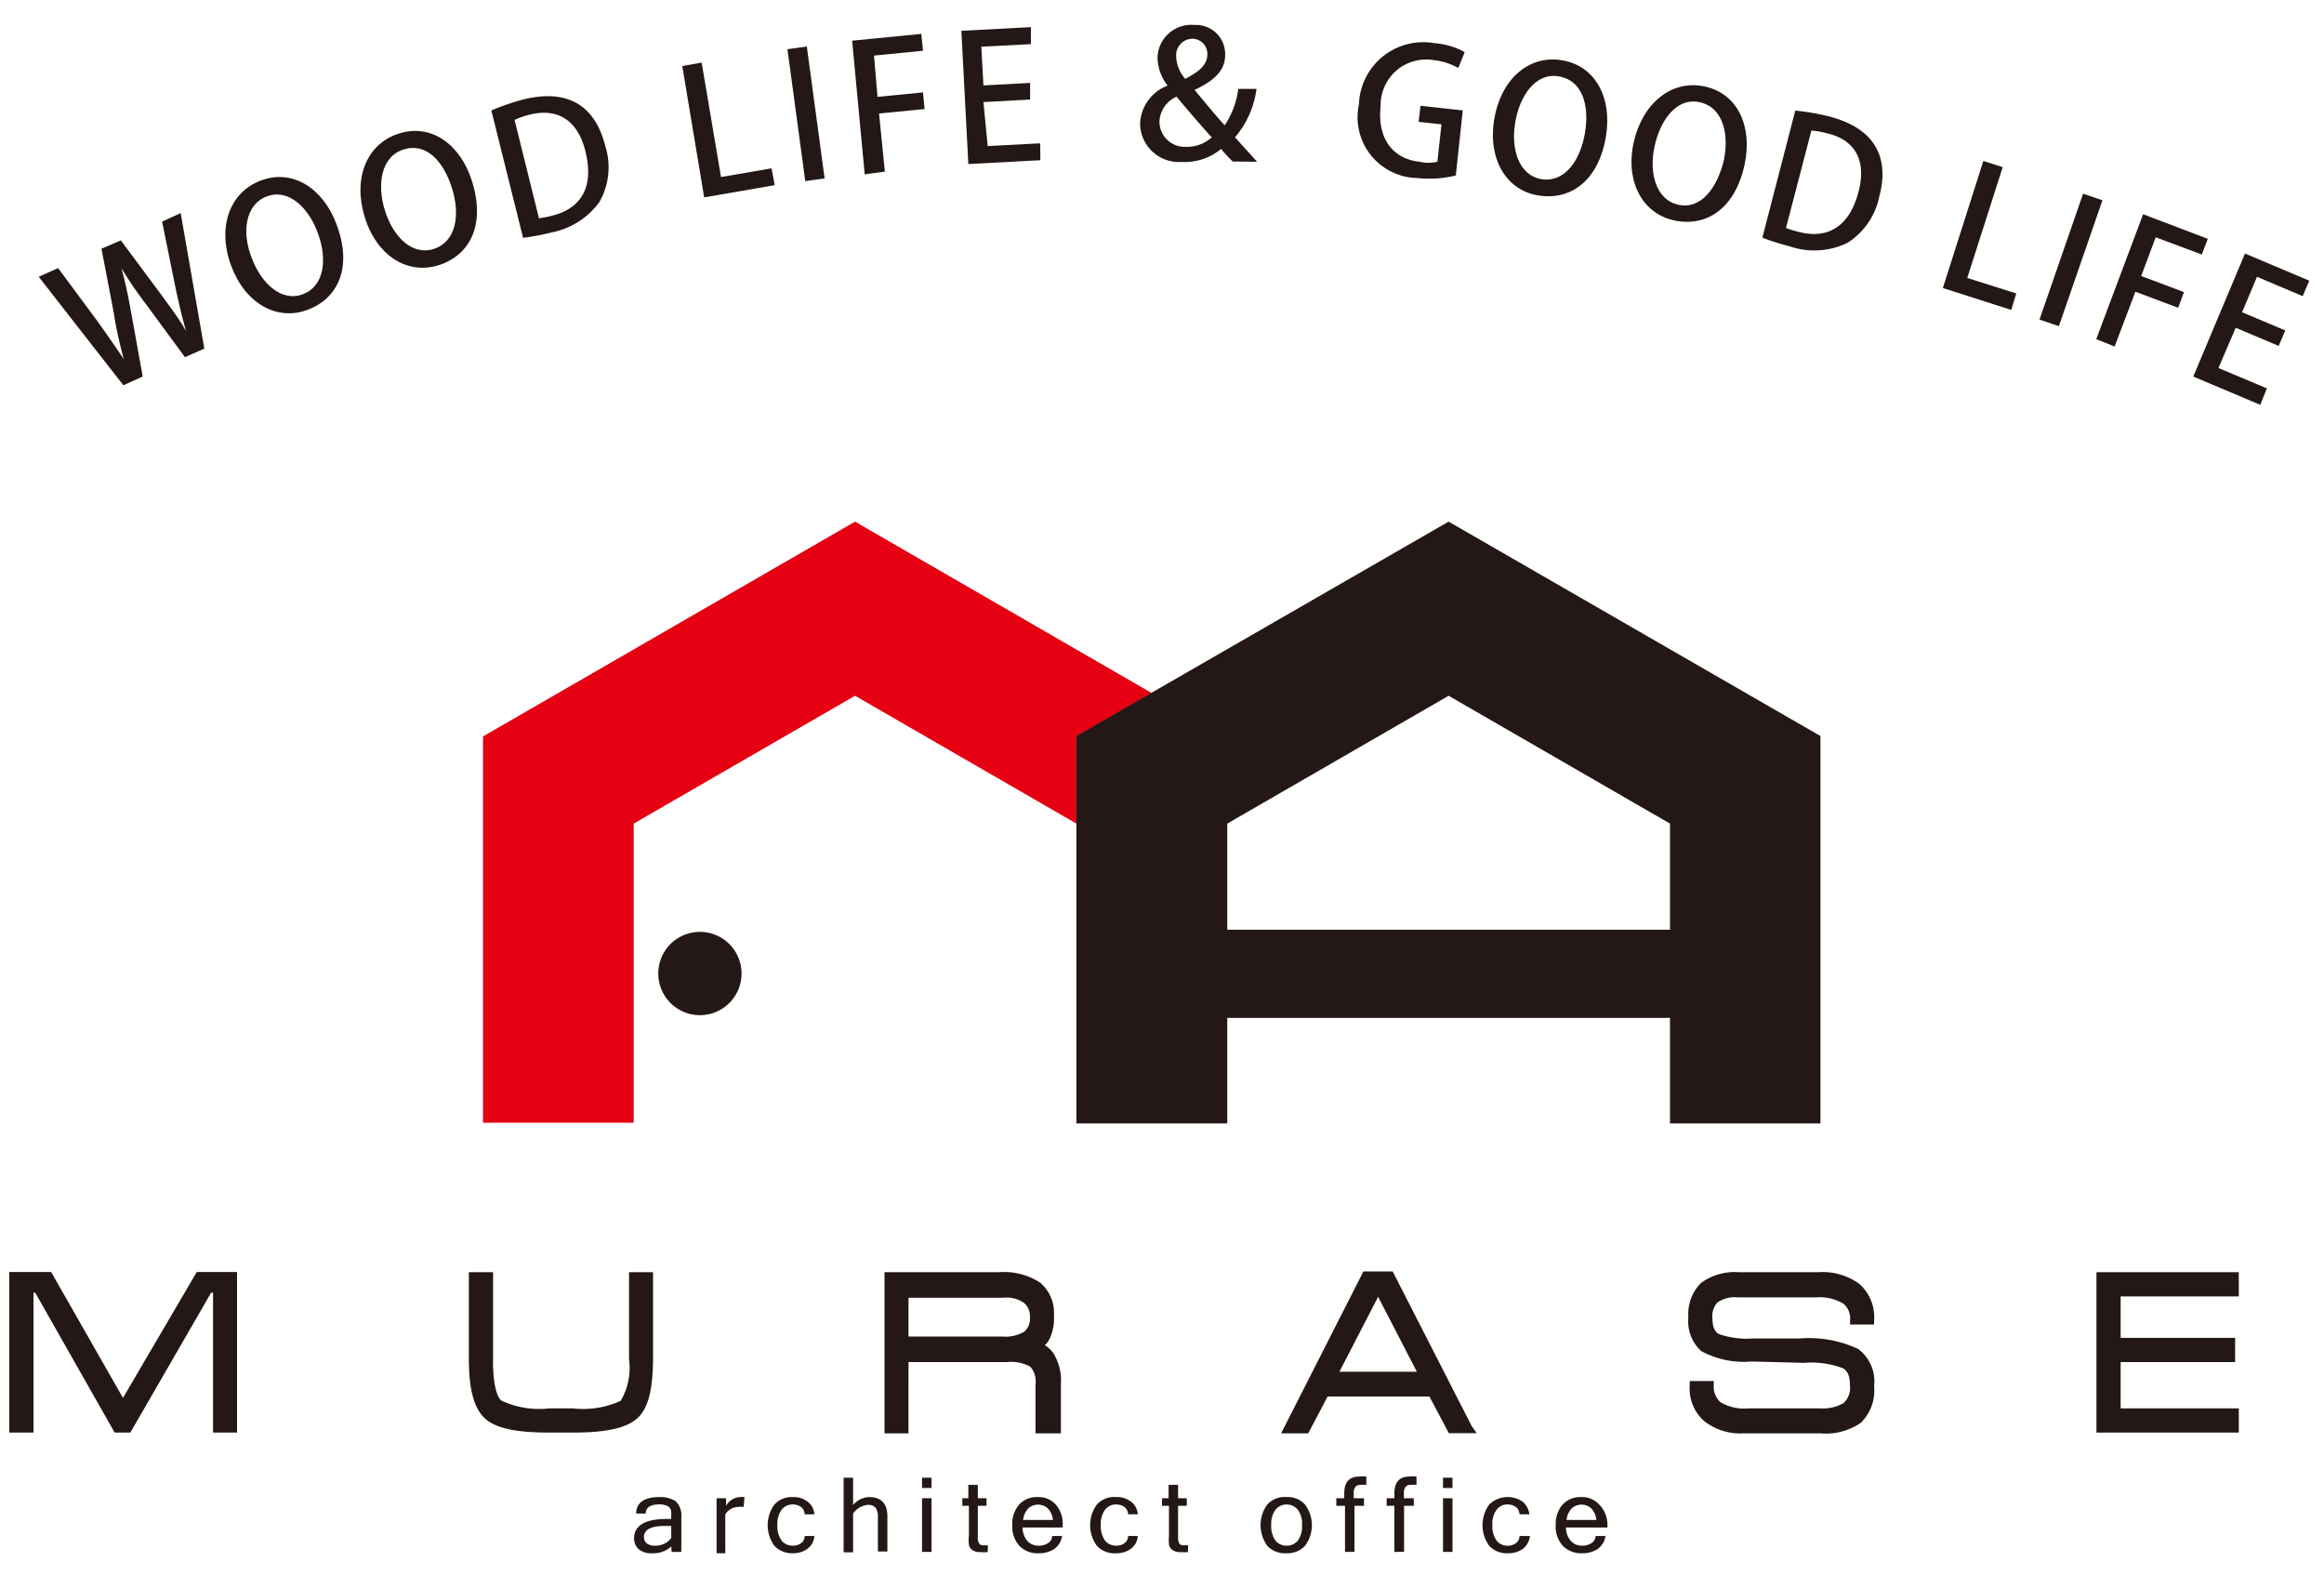 <svg id="レイヤー_1" data-name="レイヤー 1" xmlns="http://www.w3.org/2000/svg" width="120" height="82" viewBox="0 0 120 82"><defs><style>.cls-1{fill:#231815;}.cls-2{fill:#e50012;}</style></defs><polygon class="cls-1" points="10.16 65.67 6.35 72.17 2.64 65.67 0.48 65.67 0.48 73.96 1.73 73.96 1.73 66.74 1.82 66.74 5.92 73.96 6.73 73.96 10.9 66.74 11 66.74 11 73.96 12.24 73.96 12.24 65.67 10.16 65.67"/><path class="cls-1" d="M32.48,65.68v4.48a3.36,3.36,0,0,1-.43,2.16,4.66,4.66,0,0,1-2.48.39h-1.2a4.62,4.62,0,0,1-2.48-.4c-.24-.18-.45-.92-.43-2.15V65.68H24.21v4.47c0,1.51.24,2.53.82,3.07s1.69.74,3.34.74h1.21c1.65,0,2.74-.21,3.33-.74s.8-1.56.81-3.07V65.68Z"/><path class="cls-1" d="M54.39,69.86a1.43,1.43,0,0,0-.44-.41,1,1,0,0,0,.22-.28,2.4,2.4,0,0,0,.25-1.23,2.06,2.06,0,0,0-.71-1.72,3.41,3.41,0,0,0-2.12-.54H45.67V74h1.24V70.32H52a2.06,2.06,0,0,1,1.2.24,1.13,1.13,0,0,1,.27.89V74h1.31V71.44A2.68,2.68,0,0,0,54.39,69.86ZM53.18,68a.89.89,0,0,1-.29.75,1.9,1.9,0,0,1-1.14.25H46.91V67H51.8a1.56,1.56,0,0,1,1.08.27A.89.89,0,0,1,53.18,68Z"/><path class="cls-1" d="M76,73.64l-4.09-8H70.4L66.15,74h1.4l1-1.9h5.26l1,1.89h1.44Zm-6.84-2.82,2-3.87,2,3.87Z"/><path class="cls-1" d="M95.94,69.64a6,6,0,0,0-3-.54l-2.41,0a4.35,4.35,0,0,1-1.78-.23c-.2-.11-.32-.34-.33-.81a1.07,1.07,0,0,1,.24-.8,1.54,1.54,0,0,1,1.08-.28h4a2.47,2.47,0,0,1,1.44.32,1,1,0,0,1,.35.86v.22h1.24v-.22A2.28,2.28,0,0,0,96,66.28a3.21,3.21,0,0,0-2.12-.6H89.78a2.93,2.93,0,0,0-1.94.55A2.24,2.24,0,0,0,87.18,68a2.08,2.08,0,0,0,.66,1.75,4.58,4.58,0,0,0,2.6.54l2.72.07a4.56,4.56,0,0,1,2,.28c.23.13.36.38.36.86a1.08,1.08,0,0,1-.33.94,2.17,2.17,0,0,1-1.24.27H90.28a2.4,2.4,0,0,1-1.43-.31,1.05,1.05,0,0,1-.36-.88V71.3H87.25v.22A2.24,2.24,0,0,0,88,73.37,3,3,0,0,0,90,74h4a3.18,3.18,0,0,0,2.09-.55,2.33,2.33,0,0,0,.68-1.88A2.09,2.09,0,0,0,95.94,69.64Z"/><polygon class="cls-1" points="108.25 65.68 108.25 73.96 115.6 73.96 115.6 72.71 109.5 72.71 109.5 70.32 115.41 70.32 115.41 69.07 109.5 69.07 109.5 66.93 115.6 66.93 115.6 65.68 108.25 65.68"/><path class="cls-1" d="M34.66,79.84a1.37,1.37,0,0,1-1,.35A1,1,0,0,1,33,80a.74.74,0,0,1-.26-.58c0-.65.56-1,1.67-1h.24a2.29,2.29,0,0,0,0-.44.36.36,0,0,0-.17-.22.91.91,0,0,0-.46-.09c-.44,0-.67.16-.68.47h-.49c0-.57.43-.85,1.2-.85a1.44,1.44,0,0,1,.83.21,1,1,0,0,1,.3.83v1.79h-.5Zm0-.44v-.62h-.33c-.72,0-1.08.19-1.08.58a.41.41,0,0,0,.16.33.69.69,0,0,0,.42.11,1,1,0,0,0,.48-.11A.84.84,0,0,0,34.66,79.4Z"/><path class="cls-1" d="M38.4,77.8a1.15,1.15,0,0,0-.3,0,.78.78,0,0,0-.65.39v2H37V77.35h.49v.39a.89.89,0,0,1,.72-.45.93.93,0,0,1,.23,0Z"/><path class="cls-1" d="M40.94,80.19a1.25,1.25,0,0,1-.95-.38,1.81,1.81,0,0,1,0-2.14,1.21,1.21,0,0,1,.95-.38,1.16,1.16,0,0,1,.75.23.88.88,0,0,1,.36.66h-.5a.49.49,0,0,0-.19-.38.75.75,0,0,0-.42-.13.72.72,0,0,0-.58.27,1.27,1.27,0,0,0-.22.8,1.29,1.29,0,0,0,.22.8.74.74,0,0,0,.58.26.68.68,0,0,0,.42-.13.45.45,0,0,0,.19-.37h.5a.88.88,0,0,1-.36.66A1.22,1.22,0,0,1,40.94,80.19Z"/><path class="cls-1" d="M44.05,77.7a1.13,1.13,0,0,1,.83-.41c.63,0,.94.34.94,1v1.81h-.49V78.33a.78.78,0,0,0-.12-.49.51.51,0,0,0-.4-.15,1.06,1.06,0,0,0-.76.45v2h-.49V76.29h.49Z"/><path class="cls-1" d="M48.1,76.82h-.49v-.53h.49Zm0,3.3h-.49V77.35h.49Z"/><path class="cls-1" d="M51,80.13a2,2,0,0,1-.35,0,.7.7,0,0,1-.45-.11.43.43,0,0,1-.17-.28,1.86,1.86,0,0,1,0-.46V77.74h-.34v-.39H50v-.69h.49v.69h.45v.39h-.45v1.6a.55.55,0,0,0,.08.36.24.24,0,0,0,.19.08l.25,0Z"/><path class="cls-1" d="M53.64,80.19a1.3,1.3,0,0,1-1-.38,1.47,1.47,0,0,1-.37-1.07,1.52,1.52,0,0,1,.36-1.07,1.23,1.23,0,0,1,.94-.38,1.19,1.19,0,0,1,.94.38,1.49,1.49,0,0,1,.36,1.07v.12H52.8a1.08,1.08,0,0,0,.26.71.78.78,0,0,0,.58.23.85.85,0,0,0,.47-.13.45.45,0,0,0,.22-.37h.51a1,1,0,0,1-.39.66A1.41,1.41,0,0,1,53.64,80.19Zm.73-1.72a1,1,0,0,0-.27-.6.75.75,0,0,0-1,0,1,1,0,0,0-.27.6Z"/><path class="cls-1" d="M57.64,80.19a1.25,1.25,0,0,1-1-.38,1.81,1.81,0,0,1,0-2.14,1.21,1.21,0,0,1,1-.38,1.16,1.16,0,0,1,.75.23.88.88,0,0,1,.36.66h-.5a.49.49,0,0,0-.19-.38.75.75,0,0,0-.42-.13.72.72,0,0,0-.58.27,1.27,1.27,0,0,0-.22.8,1.29,1.29,0,0,0,.22.8.74.74,0,0,0,.58.26.68.68,0,0,0,.42-.13.45.45,0,0,0,.19-.37h.5a.88.88,0,0,1-.36.66A1.22,1.22,0,0,1,57.64,80.19Z"/><path class="cls-1" d="M61.34,80.13a2,2,0,0,1-.36,0,.66.66,0,0,1-.44-.11.45.45,0,0,1-.18-.28,2.69,2.69,0,0,1,0-.46V77.74H60v-.39h.34v-.69h.49v.69h.45v.39h-.45v1.6a.65.65,0,0,0,.07.36.28.28,0,0,0,.2.08l.25,0Z"/><path class="cls-1" d="M66.44,77.29a1.19,1.19,0,0,1,.94.38,1.77,1.77,0,0,1,0,2.14,1.23,1.23,0,0,1-.94.38,1.25,1.25,0,0,1-1-.38,1.81,1.81,0,0,1,0-2.14A1.21,1.21,0,0,1,66.44,77.29Zm0,2.51a.73.73,0,0,0,.57-.26,1.23,1.23,0,0,0,.22-.8,1.21,1.21,0,0,0-.22-.8.75.75,0,0,0-1.15,0,1.27,1.27,0,0,0-.22.8,1.29,1.29,0,0,0,.22.8A.74.74,0,0,0,66.44,79.8Z"/><path class="cls-1" d="M69.94,77.74v2.38h-.49V77.74H69v-.39h.41V77.1q0-.87.78-.87a1.66,1.66,0,0,1,.36,0v.43a1.36,1.36,0,0,0-.29,0,.33.33,0,0,0-.27.1.53.53,0,0,0-.09.35v.24h.53v.39Z"/><path class="cls-1" d="M72.5,77.74v2.38H72V77.74H71.6v-.39H72V77.1c0-.58.26-.87.77-.87a1.7,1.7,0,0,1,.37,0v.43a1.36,1.36,0,0,0-.29,0,.32.32,0,0,0-.27.1.53.53,0,0,0-.09.35v.24H73v.39Z"/><path class="cls-1" d="M75,76.82h-.49v-.53H75Zm0,3.3h-.49V77.35H75Z"/><path class="cls-1" d="M77.9,80.19a1.25,1.25,0,0,1-1-.38,1.81,1.81,0,0,1,0-2.14,1.37,1.37,0,0,1,1.71-.15,1,1,0,0,1,.36.66h-.51a.49.49,0,0,0-.19-.38.72.72,0,0,0-.42-.13.68.68,0,0,0-.57.27,1.21,1.21,0,0,0-.22.8,1.23,1.23,0,0,0,.22.8.7.7,0,0,0,.57.26.66.66,0,0,0,.42-.13.45.45,0,0,0,.19-.37H79a1,1,0,0,1-.36.66A1.27,1.27,0,0,1,77.9,80.19Z"/><path class="cls-1" d="M81.7,80.19a1.32,1.32,0,0,1-1-.38,1.47,1.47,0,0,1-.37-1.07,1.52,1.52,0,0,1,.36-1.07,1.24,1.24,0,0,1,.94-.38,1.19,1.19,0,0,1,.94.38A1.49,1.49,0,0,1,83,78.74v.12H80.86a1,1,0,0,0,.27.71.74.74,0,0,0,.57.23.85.85,0,0,0,.47-.13.45.45,0,0,0,.22-.37h.51a1,1,0,0,1-.39.66A1.41,1.41,0,0,1,81.7,80.19Zm.73-1.72a1,1,0,0,0-.27-.6.75.75,0,0,0-1,0,1,1,0,0,0-.27.6Z"/><path class="cls-1" d="M38.29,50.26a2.15,2.15,0,1,1-2.15-2.15A2.15,2.15,0,0,1,38.29,50.26Z"/><polygon class="cls-2" points="59.47 35.78 44.15 26.93 24.94 38.02 24.94 57.96 32.72 57.96 32.72 42.52 44.15 35.92 55.58 42.52 55.58 57.96 55.58 57.96 55.58 38.02 59.47 35.78"/><path class="cls-1" d="M94,58V38L74.8,26.93,55.58,38V58h7.79V52.55H86.23V58ZM63.37,48V42.52l11.43-6.6,11.43,6.6V48Z"/><path class="cls-1" d="M9.33,11l1.22,7-1,.44-2-2.72a21.54,21.54,0,0,1-1.28-1.87h0c.2.71.34,1.39.49,2.22l.61,3.37-1,.45L2,14.29l1-.45,2,2.7c.51.71,1,1.42,1.39,2h0C6.2,17.83,6,17,5.87,16.13l-.63-3.29,1-.43,2,2.69c.48.67,1,1.33,1.37,2h0c-.23-.79-.4-1.56-.58-2.4l-.66-3.26Z"/><path class="cls-1" d="M17.38,11.59c.84,2.24.06,3.83-1.51,4.41s-3.2-.32-3.93-2.27-.12-3.79,1.53-4.41S16.69,9.73,17.38,11.59ZM13,13.32c.49,1.31,1.53,2.29,2.64,1.87s1.28-1.81.76-3.19c-.45-1.23-1.47-2.29-2.62-1.86S12.49,12.05,13,13.32Z"/><path class="cls-1" d="M24.38,9.38c.71,2.29-.16,3.83-1.76,4.32s-3.18-.51-3.79-2.5.09-3.78,1.78-4.31S23.8,7.49,24.38,9.38Zm-4.51,1.47c.41,1.34,1.39,2.37,2.53,2s1.38-1.73.94-3.13-1.33-2.38-2.51-2S19.47,9.56,19.87,10.85Z"/><path class="cls-1" d="M25.37,5.7A13,13,0,0,1,27,5.14c2.85-.71,3.88.9,4.25,2.39h0a3.62,3.62,0,0,1-.3,2.9A4,4,0,0,1,28.48,12a12.91,12.91,0,0,1-1.47.28Zm2.46,5.57a5.08,5.08,0,0,0,.66-.13c1.51-.37,2.2-1.47,1.74-3.32-.4-1.63-1.45-2.26-2.89-1.9a4.33,4.33,0,0,0-.77.27Z"/><path class="cls-1" d="M40,9.56l-3.64.63L35.23,3.41l1-.18,1,5.91,2.61-.45Z"/><path class="cls-1" d="M40.66,2.54l1-.14.92,6.81-1,.14Z"/><path class="cls-1" d="M44.65,9,44,2.1l3.57-.35.09.87-2.53.25L45.31,5l2.35-.23.08.86-2.35.23.3,3Z"/><path class="cls-1" d="M53.72,8.27,50,8.47l-.36-6.88,3.59-.19,0,.88-2.56.13.11,2,2.41-.13,0,.86-2.41.13L51,7.54l2.71-.14Z"/><path class="cls-1" d="M63.65,8.34c-.19-.19-.37-.38-.6-.65A2.93,2.93,0,0,1,61,8.36a2,2,0,0,1-2.13-2,2.19,2.19,0,0,1,1.42-1.94v0a2.41,2.41,0,0,1-.52-1.45,1.74,1.74,0,0,1,1.91-1.68,1.5,1.5,0,0,1,1.58,1.55c0,.71-.43,1.27-1.58,1.8v0c.59.71,1.2,1.45,1.56,1.83a4.47,4.47,0,0,0,.7-1.88l.94,0a4.81,4.81,0,0,1-1.11,2.5l1.14,1.26ZM62.57,7.09c-.32-.34-1.08-1.21-1.82-2.1a1.49,1.49,0,0,0-.88,1.24,1.3,1.3,0,0,0,1.35,1.35A1.91,1.91,0,0,0,62.57,7.09ZM60.73,2.88a1.84,1.84,0,0,0,.47,1.19c.69-.36,1.13-.7,1.14-1.24A.78.78,0,0,0,61.6,2,.85.85,0,0,0,60.73,2.88Z"/><path class="cls-1" d="M75.17,9.06a5.77,5.77,0,0,1-2,.13,3.14,3.14,0,0,1-3-3.81,3.32,3.32,0,0,1,3.9-3.15,3.75,3.75,0,0,1,1.56.46l-.33.82A3.36,3.36,0,0,0,74,3.1a2.35,2.35,0,0,0-2.71,2.36c-.19,1.72.65,2.74,2,2.89a2.05,2.05,0,0,0,.93,0l.21-1.93-1.18-.13.1-.83,2.18.24Z"/><path class="cls-1" d="M82.93,7c-.38,2.36-1.85,3.36-3.5,3.09s-2.61-1.86-2.28-3.91,1.76-3.36,3.5-3.07S83.24,5.05,82.93,7Zm-4.69-.68C78,7.7,78.43,9.06,79.6,9.25s2-.94,2.24-2.39-.14-2.72-1.36-2.92S78.45,5,78.24,6.32Z"/><path class="cls-1" d="M90.09,8.46c-.49,2.34-2,3.27-3.64,2.92s-2.53-2-2.1-4S86.27,4.1,88,4.46,90.49,6.52,90.09,8.46Zm-4.66-.89c-.29,1.36.07,2.74,1.23,3s2-.85,2.35-2.29c.27-1.28,0-2.72-1.23-3S85.71,6.25,85.43,7.57Z"/><path class="cls-1" d="M92.7,5.71a12,12,0,0,1,1.74.3c2.84.73,3,2.64,2.6,4.12h0a3.7,3.7,0,0,1-1.65,2.41,3.92,3.92,0,0,1-3,.17A11.23,11.23,0,0,1,91,12.27Zm-.48,6.06a5.09,5.09,0,0,0,.65.2c1.49.39,2.63-.25,3.1-2.09.42-1.62-.2-2.67-1.64-3a4.33,4.33,0,0,0-.8-.14Z"/><path class="cls-1" d="M103.85,16l-3.53-1.13,2.09-6.56,1,.32-1.83,5.72,2.53.8Z"/><path class="cls-1" d="M107.56,10l1,.34-2.25,6.5-1-.34Z"/><path class="cls-1" d="M108.24,17.51l2.42-6.45L114,12.33l-.31.81-2.38-.89-.75,2,2.21.83-.3.81-2.21-.83-1.07,2.83Z"/><path class="cls-1" d="M116.71,20.9l-3.46-1.46,2.67-6.35,3.32,1.4-.34.8-2.36-1-.77,1.83,2.23.94-.34.8-2.22-.94L114.55,19l2.5,1.05Z"/></svg>